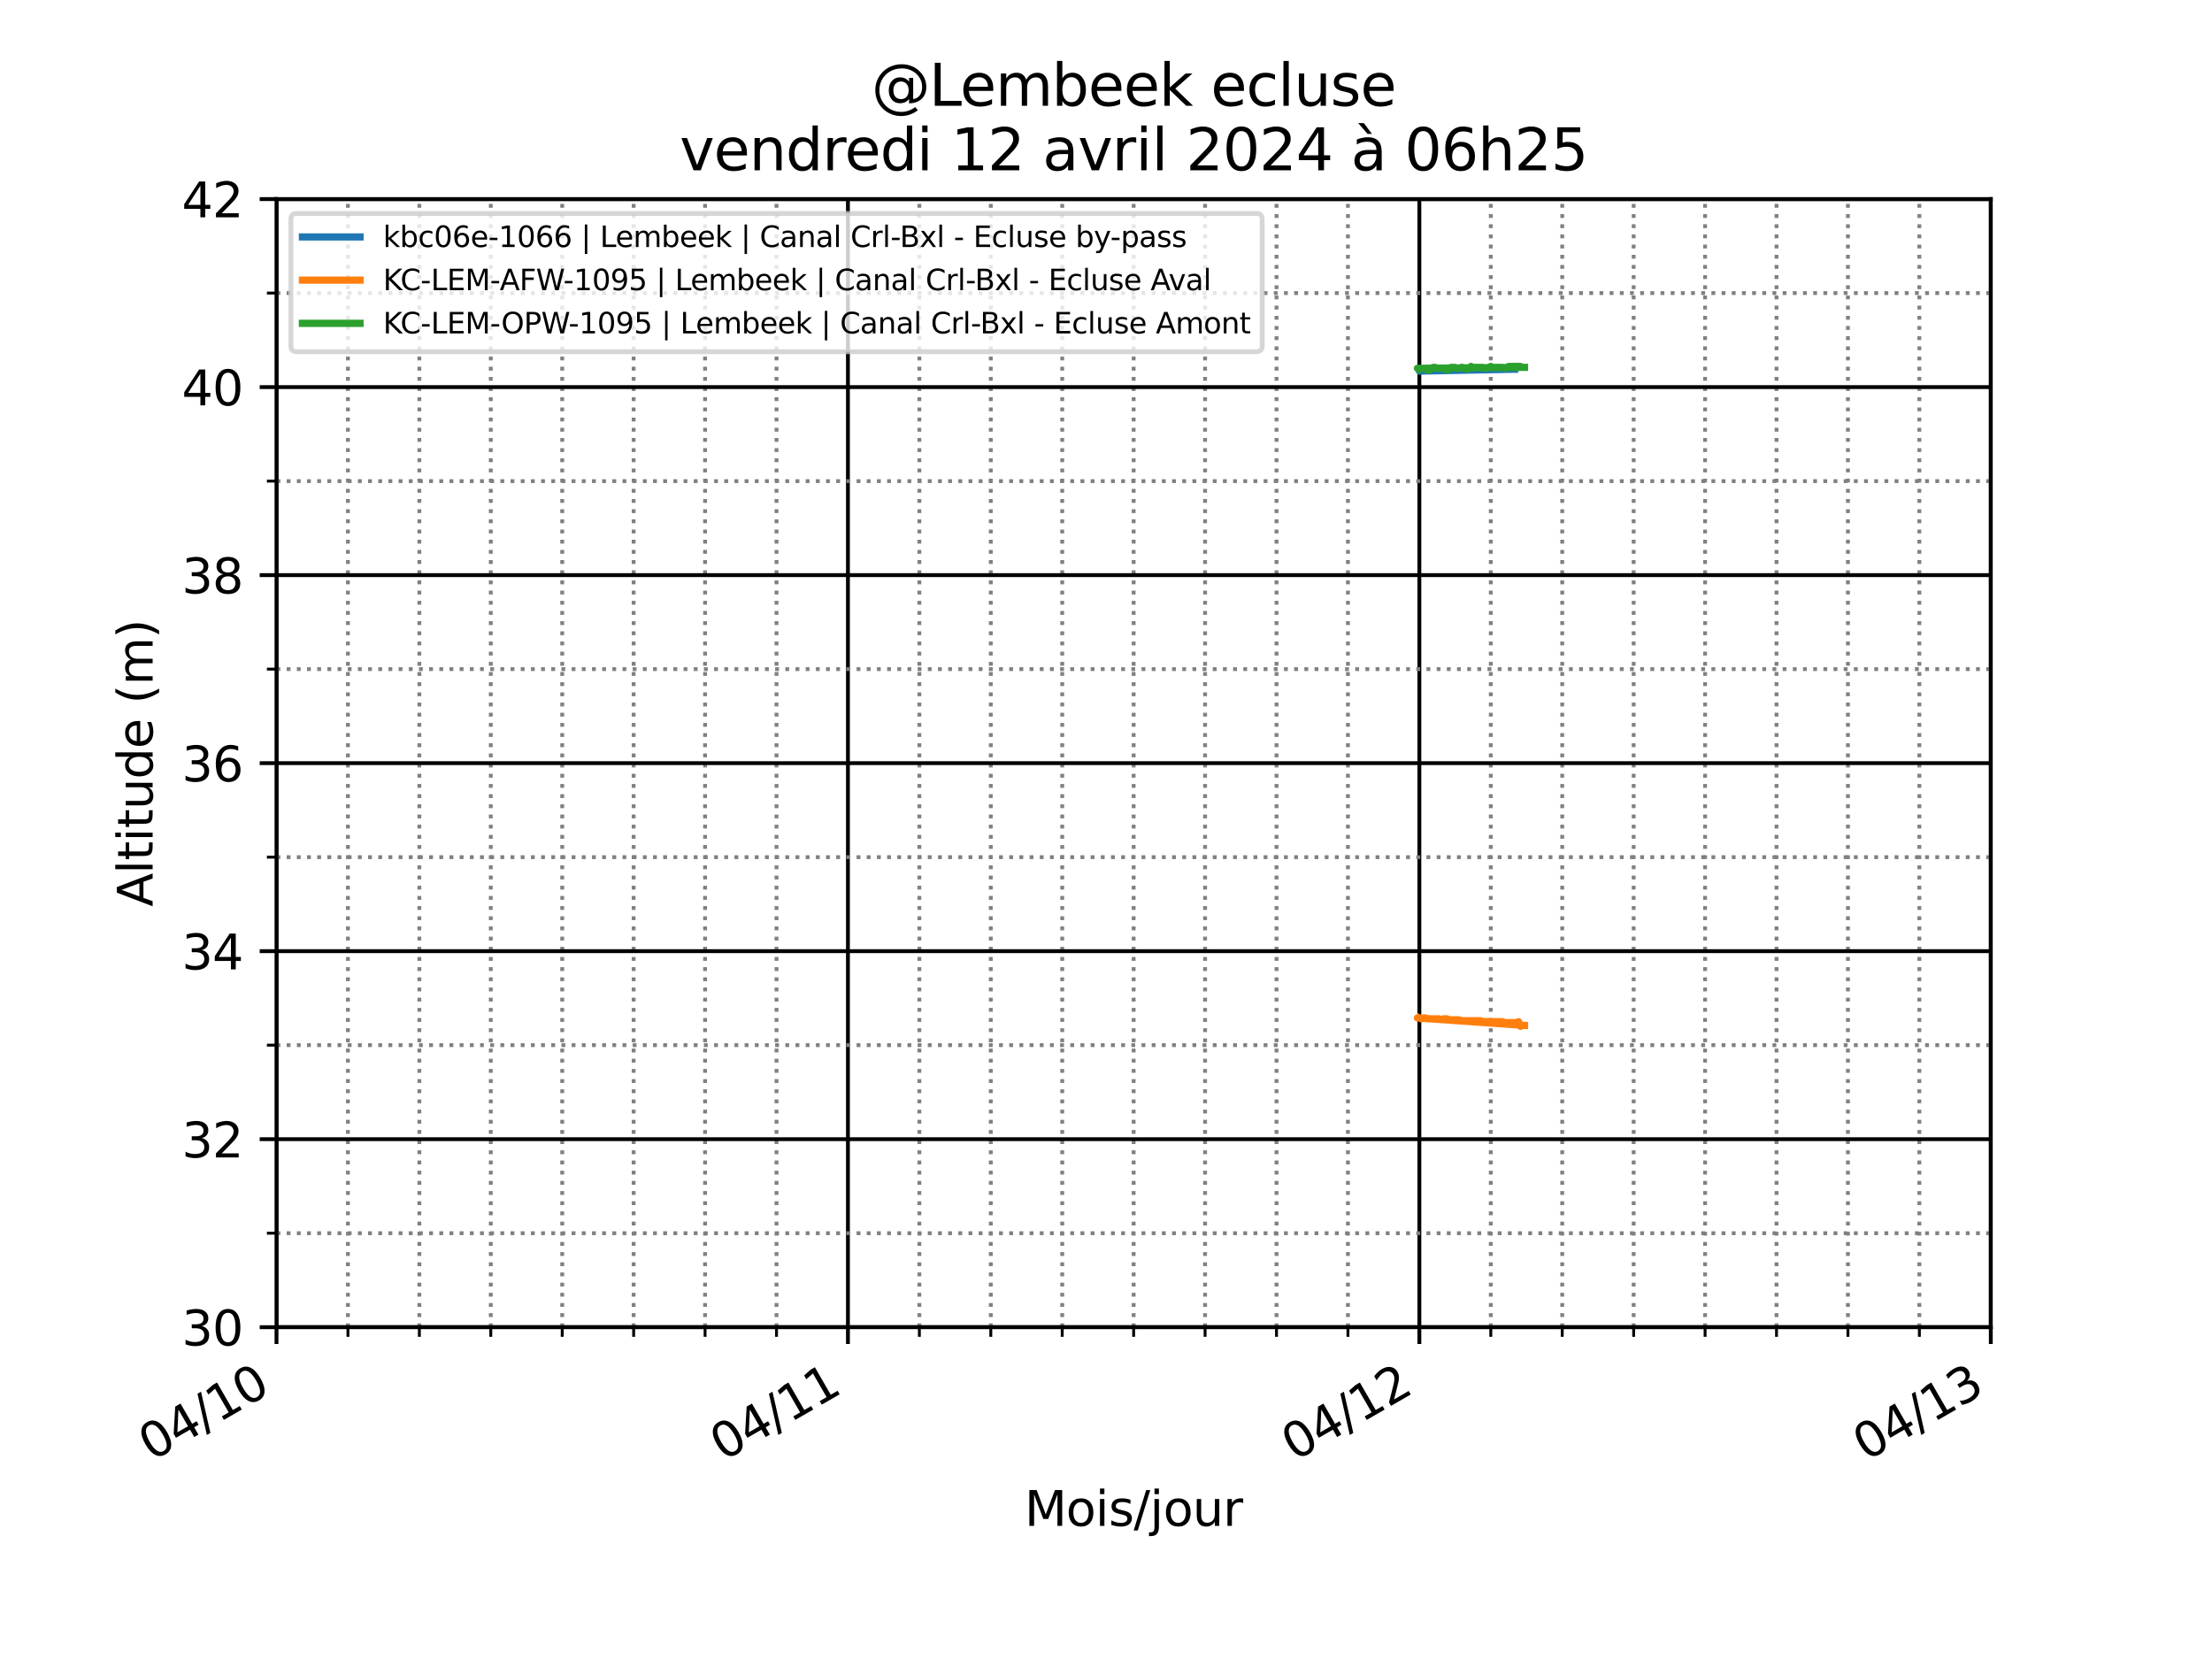 <?xml version="1.0" encoding="utf-8" standalone="no"?>
<!DOCTYPE svg PUBLIC "-//W3C//DTD SVG 1.1//EN"
  "http://www.w3.org/Graphics/SVG/1.1/DTD/svg11.dtd">
<svg xmlns:xlink="http://www.w3.org/1999/xlink" width="460.8pt" height="345.6pt" viewBox="0 0 460.8 345.6" xmlns="http://www.w3.org/2000/svg" version="1.1">
 <defs>
  <style type="text/css">*{stroke-linejoin: round; stroke-linecap: butt}</style>
 </defs>
 <g id="figure_1">
  <g id="patch_1">
   <path d="M 0 345.6 
L 460.8 345.6 
L 460.8 0 
L 0 0 
z
" style="fill: #ffffff"/>
  </g>
  <g id="axes_1">
   <g id="patch_2">
    <path d="M 57.6 276.48 
L 414.72 276.48 
L 414.72 41.472 
L 57.6 41.472 
z
" style="fill: #ffffff"/>
   </g>
   <g id="matplotlib.axis_1">
    <g id="xtick_1">
     <g id="line2d_1">
      <path d="M 57.6 276.48 
L 57.6 41.472 
" clip-path="url(#p75dbfa5101)" style="fill: none; stroke: #000000; stroke-width: 0.8; stroke-linecap: square"/>
     </g>
     <g id="line2d_2">
      <defs>
       <path id="mf613e46166" d="M 0 0 
L 0 3.5 
" style="stroke: #000000; stroke-width: 0.8"/>
      </defs>
      <g>
       <use xlink:href="#mf613e46166" x="57.6" y="276.48" style="stroke: #000000; stroke-width: 0.8"/>
      </g>
     </g>
     <g id="text_1">
      <!-- 04/10 -->
      <g transform="translate(31.602 304.47) rotate(-30) scale(0.1 -0.1)">
       <defs>
        <path id="DejaVuSans-30" d="M 2034 4250 
Q 1547 4250 1301 3770 
Q 1056 3291 1056 2328 
Q 1056 1369 1301 889 
Q 1547 409 2034 409 
Q 2525 409 2770 889 
Q 3016 1369 3016 2328 
Q 3016 3291 2770 3770 
Q 2525 4250 2034 4250 
z
M 2034 4750 
Q 2819 4750 3233 4129 
Q 3647 3509 3647 2328 
Q 3647 1150 3233 529 
Q 2819 -91 2034 -91 
Q 1250 -91 836 529 
Q 422 1150 422 2328 
Q 422 3509 836 4129 
Q 1250 4750 2034 4750 
z
" transform="scale(0.016)"/>
        <path id="DejaVuSans-34" d="M 2419 4116 
L 825 1625 
L 2419 1625 
L 2419 4116 
z
M 2253 4666 
L 3047 4666 
L 3047 1625 
L 3713 1625 
L 3713 1100 
L 3047 1100 
L 3047 0 
L 2419 0 
L 2419 1100 
L 313 1100 
L 313 1709 
L 2253 4666 
z
" transform="scale(0.016)"/>
        <path id="DejaVuSans-2f" d="M 1625 4666 
L 2156 4666 
L 531 -594 
L 0 -594 
L 1625 4666 
z
" transform="scale(0.016)"/>
        <path id="DejaVuSans-31" d="M 794 531 
L 1825 531 
L 1825 4091 
L 703 3866 
L 703 4441 
L 1819 4666 
L 2450 4666 
L 2450 531 
L 3481 531 
L 3481 0 
L 794 0 
L 794 531 
z
" transform="scale(0.016)"/>
       </defs>
       <use xlink:href="#DejaVuSans-30"/>
       <use xlink:href="#DejaVuSans-34" x="63.623"/>
       <use xlink:href="#DejaVuSans-2f" x="127.246"/>
       <use xlink:href="#DejaVuSans-31" x="160.938"/>
       <use xlink:href="#DejaVuSans-30" x="224.561"/>
      </g>
     </g>
    </g>
    <g id="xtick_2">
     <g id="line2d_3">
      <path d="M 176.64 276.48 
L 176.64 41.472 
" clip-path="url(#p75dbfa5101)" style="fill: none; stroke: #000000; stroke-width: 0.8; stroke-linecap: square"/>
     </g>
     <g id="line2d_4">
      <g>
       <use xlink:href="#mf613e46166" x="176.64" y="276.48" style="stroke: #000000; stroke-width: 0.8"/>
      </g>
     </g>
     <g id="text_2">
      <!-- 04/11 -->
      <g transform="translate(150.642 304.47) rotate(-30) scale(0.1 -0.1)">
       <use xlink:href="#DejaVuSans-30"/>
       <use xlink:href="#DejaVuSans-34" x="63.623"/>
       <use xlink:href="#DejaVuSans-2f" x="127.246"/>
       <use xlink:href="#DejaVuSans-31" x="160.938"/>
       <use xlink:href="#DejaVuSans-31" x="224.561"/>
      </g>
     </g>
    </g>
    <g id="xtick_3">
     <g id="line2d_5">
      <path d="M 295.68 276.48 
L 295.68 41.472 
" clip-path="url(#p75dbfa5101)" style="fill: none; stroke: #000000; stroke-width: 0.8; stroke-linecap: square"/>
     </g>
     <g id="line2d_6">
      <g>
       <use xlink:href="#mf613e46166" x="295.68" y="276.48" style="stroke: #000000; stroke-width: 0.8"/>
      </g>
     </g>
     <g id="text_3">
      <!-- 04/12 -->
      <g transform="translate(269.682 304.47) rotate(-30) scale(0.1 -0.1)">
       <defs>
        <path id="DejaVuSans-32" d="M 1228 531 
L 3431 531 
L 3431 0 
L 469 0 
L 469 531 
Q 828 903 1448 1529 
Q 2069 2156 2228 2338 
Q 2531 2678 2651 2914 
Q 2772 3150 2772 3378 
Q 2772 3750 2511 3984 
Q 2250 4219 1831 4219 
Q 1534 4219 1204 4116 
Q 875 4013 500 3803 
L 500 4441 
Q 881 4594 1212 4672 
Q 1544 4750 1819 4750 
Q 2544 4750 2975 4387 
Q 3406 4025 3406 3419 
Q 3406 3131 3298 2873 
Q 3191 2616 2906 2266 
Q 2828 2175 2409 1742 
Q 1991 1309 1228 531 
z
" transform="scale(0.016)"/>
       </defs>
       <use xlink:href="#DejaVuSans-30"/>
       <use xlink:href="#DejaVuSans-34" x="63.623"/>
       <use xlink:href="#DejaVuSans-2f" x="127.246"/>
       <use xlink:href="#DejaVuSans-31" x="160.938"/>
       <use xlink:href="#DejaVuSans-32" x="224.561"/>
      </g>
     </g>
    </g>
    <g id="xtick_4">
     <g id="line2d_7">
      <path d="M 414.72 276.48 
L 414.72 41.472 
" clip-path="url(#p75dbfa5101)" style="fill: none; stroke: #000000; stroke-width: 0.8; stroke-linecap: square"/>
     </g>
     <g id="line2d_8">
      <g>
       <use xlink:href="#mf613e46166" x="414.72" y="276.48" style="stroke: #000000; stroke-width: 0.8"/>
      </g>
     </g>
     <g id="text_4">
      <!-- 04/13 -->
      <g transform="translate(388.722 304.47) rotate(-30) scale(0.1 -0.1)">
       <defs>
        <path id="DejaVuSans-33" d="M 2597 2516 
Q 3050 2419 3304 2112 
Q 3559 1806 3559 1356 
Q 3559 666 3084 287 
Q 2609 -91 1734 -91 
Q 1441 -91 1130 -33 
Q 819 25 488 141 
L 488 750 
Q 750 597 1062 519 
Q 1375 441 1716 441 
Q 2309 441 2620 675 
Q 2931 909 2931 1356 
Q 2931 1769 2642 2001 
Q 2353 2234 1838 2234 
L 1294 2234 
L 1294 2753 
L 1863 2753 
Q 2328 2753 2575 2939 
Q 2822 3125 2822 3475 
Q 2822 3834 2567 4026 
Q 2313 4219 1838 4219 
Q 1578 4219 1281 4162 
Q 984 4106 628 3988 
L 628 4550 
Q 988 4650 1302 4700 
Q 1616 4750 1894 4750 
Q 2613 4750 3031 4423 
Q 3450 4097 3450 3541 
Q 3450 3153 3228 2886 
Q 3006 2619 2597 2516 
z
" transform="scale(0.016)"/>
       </defs>
       <use xlink:href="#DejaVuSans-30"/>
       <use xlink:href="#DejaVuSans-34" x="63.623"/>
       <use xlink:href="#DejaVuSans-2f" x="127.246"/>
       <use xlink:href="#DejaVuSans-31" x="160.938"/>
       <use xlink:href="#DejaVuSans-33" x="224.561"/>
      </g>
     </g>
    </g>
    <g id="xtick_5">
     <g id="line2d_9">
      <path d="M 72.48 276.48 
L 72.48 41.472 
" clip-path="url(#p75dbfa5101)" style="fill: none; stroke-dasharray: 0.8,1.32; stroke-dashoffset: 0; stroke: #808080; stroke-width: 0.8"/>
     </g>
     <g id="line2d_10">
      <defs>
       <path id="m05f96942ca" d="M 0 0 
L 0 2 
" style="stroke: #000000; stroke-width: 0.6"/>
      </defs>
      <g>
       <use xlink:href="#m05f96942ca" x="72.48" y="276.48" style="stroke: #000000; stroke-width: 0.6"/>
      </g>
     </g>
    </g>
    <g id="xtick_6">
     <g id="line2d_11">
      <path d="M 87.36 276.48 
L 87.36 41.472 
" clip-path="url(#p75dbfa5101)" style="fill: none; stroke-dasharray: 0.8,1.32; stroke-dashoffset: 0; stroke: #808080; stroke-width: 0.8"/>
     </g>
     <g id="line2d_12">
      <g>
       <use xlink:href="#m05f96942ca" x="87.36" y="276.48" style="stroke: #000000; stroke-width: 0.6"/>
      </g>
     </g>
    </g>
    <g id="xtick_7">
     <g id="line2d_13">
      <path d="M 102.24 276.48 
L 102.24 41.472 
" clip-path="url(#p75dbfa5101)" style="fill: none; stroke-dasharray: 0.8,1.32; stroke-dashoffset: 0; stroke: #808080; stroke-width: 0.8"/>
     </g>
     <g id="line2d_14">
      <g>
       <use xlink:href="#m05f96942ca" x="102.24" y="276.48" style="stroke: #000000; stroke-width: 0.6"/>
      </g>
     </g>
    </g>
    <g id="xtick_8">
     <g id="line2d_15">
      <path d="M 117.12 276.48 
L 117.12 41.472 
" clip-path="url(#p75dbfa5101)" style="fill: none; stroke-dasharray: 0.8,1.32; stroke-dashoffset: 0; stroke: #808080; stroke-width: 0.8"/>
     </g>
     <g id="line2d_16">
      <g>
       <use xlink:href="#m05f96942ca" x="117.12" y="276.48" style="stroke: #000000; stroke-width: 0.6"/>
      </g>
     </g>
    </g>
    <g id="xtick_9">
     <g id="line2d_17">
      <path d="M 132 276.48 
L 132 41.472 
" clip-path="url(#p75dbfa5101)" style="fill: none; stroke-dasharray: 0.8,1.32; stroke-dashoffset: 0; stroke: #808080; stroke-width: 0.8"/>
     </g>
     <g id="line2d_18">
      <g>
       <use xlink:href="#m05f96942ca" x="132" y="276.48" style="stroke: #000000; stroke-width: 0.6"/>
      </g>
     </g>
    </g>
    <g id="xtick_10">
     <g id="line2d_19">
      <path d="M 146.88 276.48 
L 146.88 41.472 
" clip-path="url(#p75dbfa5101)" style="fill: none; stroke-dasharray: 0.8,1.32; stroke-dashoffset: 0; stroke: #808080; stroke-width: 0.8"/>
     </g>
     <g id="line2d_20">
      <g>
       <use xlink:href="#m05f96942ca" x="146.88" y="276.48" style="stroke: #000000; stroke-width: 0.6"/>
      </g>
     </g>
    </g>
    <g id="xtick_11">
     <g id="line2d_21">
      <path d="M 161.76 276.48 
L 161.76 41.472 
" clip-path="url(#p75dbfa5101)" style="fill: none; stroke-dasharray: 0.8,1.32; stroke-dashoffset: 0; stroke: #808080; stroke-width: 0.8"/>
     </g>
     <g id="line2d_22">
      <g>
       <use xlink:href="#m05f96942ca" x="161.76" y="276.48" style="stroke: #000000; stroke-width: 0.6"/>
      </g>
     </g>
    </g>
    <g id="xtick_12">
     <g id="line2d_23">
      <path d="M 191.52 276.48 
L 191.52 41.472 
" clip-path="url(#p75dbfa5101)" style="fill: none; stroke-dasharray: 0.8,1.32; stroke-dashoffset: 0; stroke: #808080; stroke-width: 0.8"/>
     </g>
     <g id="line2d_24">
      <g>
       <use xlink:href="#m05f96942ca" x="191.52" y="276.48" style="stroke: #000000; stroke-width: 0.6"/>
      </g>
     </g>
    </g>
    <g id="xtick_13">
     <g id="line2d_25">
      <path d="M 206.4 276.48 
L 206.4 41.472 
" clip-path="url(#p75dbfa5101)" style="fill: none; stroke-dasharray: 0.8,1.32; stroke-dashoffset: 0; stroke: #808080; stroke-width: 0.8"/>
     </g>
     <g id="line2d_26">
      <g>
       <use xlink:href="#m05f96942ca" x="206.4" y="276.48" style="stroke: #000000; stroke-width: 0.6"/>
      </g>
     </g>
    </g>
    <g id="xtick_14">
     <g id="line2d_27">
      <path d="M 221.28 276.48 
L 221.28 41.472 
" clip-path="url(#p75dbfa5101)" style="fill: none; stroke-dasharray: 0.8,1.32; stroke-dashoffset: 0; stroke: #808080; stroke-width: 0.8"/>
     </g>
     <g id="line2d_28">
      <g>
       <use xlink:href="#m05f96942ca" x="221.28" y="276.48" style="stroke: #000000; stroke-width: 0.6"/>
      </g>
     </g>
    </g>
    <g id="xtick_15">
     <g id="line2d_29">
      <path d="M 236.16 276.48 
L 236.16 41.472 
" clip-path="url(#p75dbfa5101)" style="fill: none; stroke-dasharray: 0.8,1.32; stroke-dashoffset: 0; stroke: #808080; stroke-width: 0.8"/>
     </g>
     <g id="line2d_30">
      <g>
       <use xlink:href="#m05f96942ca" x="236.16" y="276.48" style="stroke: #000000; stroke-width: 0.6"/>
      </g>
     </g>
    </g>
    <g id="xtick_16">
     <g id="line2d_31">
      <path d="M 251.04 276.48 
L 251.04 41.472 
" clip-path="url(#p75dbfa5101)" style="fill: none; stroke-dasharray: 0.8,1.32; stroke-dashoffset: 0; stroke: #808080; stroke-width: 0.8"/>
     </g>
     <g id="line2d_32">
      <g>
       <use xlink:href="#m05f96942ca" x="251.04" y="276.48" style="stroke: #000000; stroke-width: 0.6"/>
      </g>
     </g>
    </g>
    <g id="xtick_17">
     <g id="line2d_33">
      <path d="M 265.92 276.48 
L 265.92 41.472 
" clip-path="url(#p75dbfa5101)" style="fill: none; stroke-dasharray: 0.8,1.32; stroke-dashoffset: 0; stroke: #808080; stroke-width: 0.8"/>
     </g>
     <g id="line2d_34">
      <g>
       <use xlink:href="#m05f96942ca" x="265.92" y="276.48" style="stroke: #000000; stroke-width: 0.6"/>
      </g>
     </g>
    </g>
    <g id="xtick_18">
     <g id="line2d_35">
      <path d="M 280.8 276.48 
L 280.8 41.472 
" clip-path="url(#p75dbfa5101)" style="fill: none; stroke-dasharray: 0.8,1.32; stroke-dashoffset: 0; stroke: #808080; stroke-width: 0.8"/>
     </g>
     <g id="line2d_36">
      <g>
       <use xlink:href="#m05f96942ca" x="280.8" y="276.48" style="stroke: #000000; stroke-width: 0.6"/>
      </g>
     </g>
    </g>
    <g id="xtick_19">
     <g id="line2d_37">
      <path d="M 310.56 276.48 
L 310.56 41.472 
" clip-path="url(#p75dbfa5101)" style="fill: none; stroke-dasharray: 0.8,1.32; stroke-dashoffset: 0; stroke: #808080; stroke-width: 0.8"/>
     </g>
     <g id="line2d_38">
      <g>
       <use xlink:href="#m05f96942ca" x="310.56" y="276.48" style="stroke: #000000; stroke-width: 0.6"/>
      </g>
     </g>
    </g>
    <g id="xtick_20">
     <g id="line2d_39">
      <path d="M 325.44 276.48 
L 325.44 41.472 
" clip-path="url(#p75dbfa5101)" style="fill: none; stroke-dasharray: 0.8,1.32; stroke-dashoffset: 0; stroke: #808080; stroke-width: 0.8"/>
     </g>
     <g id="line2d_40">
      <g>
       <use xlink:href="#m05f96942ca" x="325.44" y="276.48" style="stroke: #000000; stroke-width: 0.6"/>
      </g>
     </g>
    </g>
    <g id="xtick_21">
     <g id="line2d_41">
      <path d="M 340.32 276.48 
L 340.32 41.472 
" clip-path="url(#p75dbfa5101)" style="fill: none; stroke-dasharray: 0.8,1.32; stroke-dashoffset: 0; stroke: #808080; stroke-width: 0.8"/>
     </g>
     <g id="line2d_42">
      <g>
       <use xlink:href="#m05f96942ca" x="340.32" y="276.48" style="stroke: #000000; stroke-width: 0.6"/>
      </g>
     </g>
    </g>
    <g id="xtick_22">
     <g id="line2d_43">
      <path d="M 355.2 276.48 
L 355.2 41.472 
" clip-path="url(#p75dbfa5101)" style="fill: none; stroke-dasharray: 0.8,1.32; stroke-dashoffset: 0; stroke: #808080; stroke-width: 0.8"/>
     </g>
     <g id="line2d_44">
      <g>
       <use xlink:href="#m05f96942ca" x="355.2" y="276.48" style="stroke: #000000; stroke-width: 0.6"/>
      </g>
     </g>
    </g>
    <g id="xtick_23">
     <g id="line2d_45">
      <path d="M 370.08 276.48 
L 370.08 41.472 
" clip-path="url(#p75dbfa5101)" style="fill: none; stroke-dasharray: 0.8,1.32; stroke-dashoffset: 0; stroke: #808080; stroke-width: 0.8"/>
     </g>
     <g id="line2d_46">
      <g>
       <use xlink:href="#m05f96942ca" x="370.08" y="276.48" style="stroke: #000000; stroke-width: 0.6"/>
      </g>
     </g>
    </g>
    <g id="xtick_24">
     <g id="line2d_47">
      <path d="M 384.96 276.48 
L 384.96 41.472 
" clip-path="url(#p75dbfa5101)" style="fill: none; stroke-dasharray: 0.8,1.32; stroke-dashoffset: 0; stroke: #808080; stroke-width: 0.8"/>
     </g>
     <g id="line2d_48">
      <g>
       <use xlink:href="#m05f96942ca" x="384.96" y="276.48" style="stroke: #000000; stroke-width: 0.6"/>
      </g>
     </g>
    </g>
    <g id="xtick_25">
     <g id="line2d_49">
      <path d="M 399.84 276.48 
L 399.84 41.472 
" clip-path="url(#p75dbfa5101)" style="fill: none; stroke-dasharray: 0.8,1.32; stroke-dashoffset: 0; stroke: #808080; stroke-width: 0.8"/>
     </g>
     <g id="line2d_50">
      <g>
       <use xlink:href="#m05f96942ca" x="399.84" y="276.48" style="stroke: #000000; stroke-width: 0.6"/>
      </g>
     </g>
    </g>
    <g id="text_5">
     <!-- Mois/jour -->
     <g transform="translate(213.436 317.869) scale(0.1 -0.1)">
      <defs>
       <path id="DejaVuSans-4d" d="M 628 4666 
L 1569 4666 
L 2759 1491 
L 3956 4666 
L 4897 4666 
L 4897 0 
L 4281 0 
L 4281 4097 
L 3078 897 
L 2444 897 
L 1241 4097 
L 1241 0 
L 628 0 
L 628 4666 
z
" transform="scale(0.016)"/>
       <path id="DejaVuSans-6f" d="M 1959 3097 
Q 1497 3097 1228 2736 
Q 959 2375 959 1747 
Q 959 1119 1226 758 
Q 1494 397 1959 397 
Q 2419 397 2687 759 
Q 2956 1122 2956 1747 
Q 2956 2369 2687 2733 
Q 2419 3097 1959 3097 
z
M 1959 3584 
Q 2709 3584 3137 3096 
Q 3566 2609 3566 1747 
Q 3566 888 3137 398 
Q 2709 -91 1959 -91 
Q 1206 -91 779 398 
Q 353 888 353 1747 
Q 353 2609 779 3096 
Q 1206 3584 1959 3584 
z
" transform="scale(0.016)"/>
       <path id="DejaVuSans-69" d="M 603 3500 
L 1178 3500 
L 1178 0 
L 603 0 
L 603 3500 
z
M 603 4863 
L 1178 4863 
L 1178 4134 
L 603 4134 
L 603 4863 
z
" transform="scale(0.016)"/>
       <path id="DejaVuSans-73" d="M 2834 3397 
L 2834 2853 
Q 2591 2978 2328 3040 
Q 2066 3103 1784 3103 
Q 1356 3103 1142 2972 
Q 928 2841 928 2578 
Q 928 2378 1081 2264 
Q 1234 2150 1697 2047 
L 1894 2003 
Q 2506 1872 2764 1633 
Q 3022 1394 3022 966 
Q 3022 478 2636 193 
Q 2250 -91 1575 -91 
Q 1294 -91 989 -36 
Q 684 19 347 128 
L 347 722 
Q 666 556 975 473 
Q 1284 391 1588 391 
Q 1994 391 2212 530 
Q 2431 669 2431 922 
Q 2431 1156 2273 1281 
Q 2116 1406 1581 1522 
L 1381 1569 
Q 847 1681 609 1914 
Q 372 2147 372 2553 
Q 372 3047 722 3315 
Q 1072 3584 1716 3584 
Q 2034 3584 2315 3537 
Q 2597 3491 2834 3397 
z
" transform="scale(0.016)"/>
       <path id="DejaVuSans-6a" d="M 603 3500 
L 1178 3500 
L 1178 -63 
Q 1178 -731 923 -1031 
Q 669 -1331 103 -1331 
L -116 -1331 
L -116 -844 
L 38 -844 
Q 366 -844 484 -692 
Q 603 -541 603 -63 
L 603 3500 
z
M 603 4863 
L 1178 4863 
L 1178 4134 
L 603 4134 
L 603 4863 
z
" transform="scale(0.016)"/>
       <path id="DejaVuSans-75" d="M 544 1381 
L 544 3500 
L 1119 3500 
L 1119 1403 
Q 1119 906 1312 657 
Q 1506 409 1894 409 
Q 2359 409 2629 706 
Q 2900 1003 2900 1516 
L 2900 3500 
L 3475 3500 
L 3475 0 
L 2900 0 
L 2900 538 
Q 2691 219 2414 64 
Q 2138 -91 1772 -91 
Q 1169 -91 856 284 
Q 544 659 544 1381 
z
M 1991 3584 
L 1991 3584 
z
" transform="scale(0.016)"/>
       <path id="DejaVuSans-72" d="M 2631 2963 
Q 2534 3019 2420 3045 
Q 2306 3072 2169 3072 
Q 1681 3072 1420 2755 
Q 1159 2438 1159 1844 
L 1159 0 
L 581 0 
L 581 3500 
L 1159 3500 
L 1159 2956 
Q 1341 3275 1631 3429 
Q 1922 3584 2338 3584 
Q 2397 3584 2469 3576 
Q 2541 3569 2628 3553 
L 2631 2963 
z
" transform="scale(0.016)"/>
      </defs>
      <use xlink:href="#DejaVuSans-4d"/>
      <use xlink:href="#DejaVuSans-6f" x="86.279"/>
      <use xlink:href="#DejaVuSans-69" x="147.461"/>
      <use xlink:href="#DejaVuSans-73" x="175.244"/>
      <use xlink:href="#DejaVuSans-2f" x="227.344"/>
      <use xlink:href="#DejaVuSans-6a" x="261.035"/>
      <use xlink:href="#DejaVuSans-6f" x="288.818"/>
      <use xlink:href="#DejaVuSans-75" x="350"/>
      <use xlink:href="#DejaVuSans-72" x="413.379"/>
     </g>
    </g>
   </g>
   <g id="matplotlib.axis_2">
    <g id="ytick_1">
     <g id="line2d_51">
      <path d="M 57.6 276.48 
L 414.72 276.48 
" clip-path="url(#p75dbfa5101)" style="fill: none; stroke: #000000; stroke-width: 0.8; stroke-linecap: square"/>
     </g>
     <g id="line2d_52">
      <defs>
       <path id="m873a58fde8" d="M 0 0 
L -3.5 0 
" style="stroke: #000000; stroke-width: 0.8"/>
      </defs>
      <g>
       <use xlink:href="#m873a58fde8" x="57.6" y="276.48" style="stroke: #000000; stroke-width: 0.8"/>
      </g>
     </g>
     <g id="text_6">
      <!-- 30 -->
      <g transform="translate(37.875 280.279) scale(0.1 -0.1)">
       <use xlink:href="#DejaVuSans-33"/>
       <use xlink:href="#DejaVuSans-30" x="63.623"/>
      </g>
     </g>
    </g>
    <g id="ytick_2">
     <g id="line2d_53">
      <path d="M 57.6 237.312 
L 414.72 237.312 
" clip-path="url(#p75dbfa5101)" style="fill: none; stroke: #000000; stroke-width: 0.8; stroke-linecap: square"/>
     </g>
     <g id="line2d_54">
      <g>
       <use xlink:href="#m873a58fde8" x="57.6" y="237.312" style="stroke: #000000; stroke-width: 0.8"/>
      </g>
     </g>
     <g id="text_7">
      <!-- 32 -->
      <g transform="translate(37.875 241.111) scale(0.1 -0.1)">
       <use xlink:href="#DejaVuSans-33"/>
       <use xlink:href="#DejaVuSans-32" x="63.623"/>
      </g>
     </g>
    </g>
    <g id="ytick_3">
     <g id="line2d_55">
      <path d="M 57.6 198.144 
L 414.72 198.144 
" clip-path="url(#p75dbfa5101)" style="fill: none; stroke: #000000; stroke-width: 0.8; stroke-linecap: square"/>
     </g>
     <g id="line2d_56">
      <g>
       <use xlink:href="#m873a58fde8" x="57.6" y="198.144" style="stroke: #000000; stroke-width: 0.8"/>
      </g>
     </g>
     <g id="text_8">
      <!-- 34 -->
      <g transform="translate(37.875 201.943) scale(0.1 -0.1)">
       <use xlink:href="#DejaVuSans-33"/>
       <use xlink:href="#DejaVuSans-34" x="63.623"/>
      </g>
     </g>
    </g>
    <g id="ytick_4">
     <g id="line2d_57">
      <path d="M 57.6 158.976 
L 414.72 158.976 
" clip-path="url(#p75dbfa5101)" style="fill: none; stroke: #000000; stroke-width: 0.8; stroke-linecap: square"/>
     </g>
     <g id="line2d_58">
      <g>
       <use xlink:href="#m873a58fde8" x="57.6" y="158.976" style="stroke: #000000; stroke-width: 0.8"/>
      </g>
     </g>
     <g id="text_9">
      <!-- 36 -->
      <g transform="translate(37.875 162.775) scale(0.1 -0.1)">
       <defs>
        <path id="DejaVuSans-36" d="M 2113 2584 
Q 1688 2584 1439 2293 
Q 1191 2003 1191 1497 
Q 1191 994 1439 701 
Q 1688 409 2113 409 
Q 2538 409 2786 701 
Q 3034 994 3034 1497 
Q 3034 2003 2786 2293 
Q 2538 2584 2113 2584 
z
M 3366 4563 
L 3366 3988 
Q 3128 4100 2886 4159 
Q 2644 4219 2406 4219 
Q 1781 4219 1451 3797 
Q 1122 3375 1075 2522 
Q 1259 2794 1537 2939 
Q 1816 3084 2150 3084 
Q 2853 3084 3261 2657 
Q 3669 2231 3669 1497 
Q 3669 778 3244 343 
Q 2819 -91 2113 -91 
Q 1303 -91 875 529 
Q 447 1150 447 2328 
Q 447 3434 972 4092 
Q 1497 4750 2381 4750 
Q 2619 4750 2861 4703 
Q 3103 4656 3366 4563 
z
" transform="scale(0.016)"/>
       </defs>
       <use xlink:href="#DejaVuSans-33"/>
       <use xlink:href="#DejaVuSans-36" x="63.623"/>
      </g>
     </g>
    </g>
    <g id="ytick_5">
     <g id="line2d_59">
      <path d="M 57.6 119.808 
L 414.72 119.808 
" clip-path="url(#p75dbfa5101)" style="fill: none; stroke: #000000; stroke-width: 0.8; stroke-linecap: square"/>
     </g>
     <g id="line2d_60">
      <g>
       <use xlink:href="#m873a58fde8" x="57.6" y="119.808" style="stroke: #000000; stroke-width: 0.8"/>
      </g>
     </g>
     <g id="text_10">
      <!-- 38 -->
      <g transform="translate(37.875 123.607) scale(0.1 -0.1)">
       <defs>
        <path id="DejaVuSans-38" d="M 2034 2216 
Q 1584 2216 1326 1975 
Q 1069 1734 1069 1313 
Q 1069 891 1326 650 
Q 1584 409 2034 409 
Q 2484 409 2743 651 
Q 3003 894 3003 1313 
Q 3003 1734 2745 1975 
Q 2488 2216 2034 2216 
z
M 1403 2484 
Q 997 2584 770 2862 
Q 544 3141 544 3541 
Q 544 4100 942 4425 
Q 1341 4750 2034 4750 
Q 2731 4750 3128 4425 
Q 3525 4100 3525 3541 
Q 3525 3141 3298 2862 
Q 3072 2584 2669 2484 
Q 3125 2378 3379 2068 
Q 3634 1759 3634 1313 
Q 3634 634 3220 271 
Q 2806 -91 2034 -91 
Q 1263 -91 848 271 
Q 434 634 434 1313 
Q 434 1759 690 2068 
Q 947 2378 1403 2484 
z
M 1172 3481 
Q 1172 3119 1398 2916 
Q 1625 2713 2034 2713 
Q 2441 2713 2670 2916 
Q 2900 3119 2900 3481 
Q 2900 3844 2670 4047 
Q 2441 4250 2034 4250 
Q 1625 4250 1398 4047 
Q 1172 3844 1172 3481 
z
" transform="scale(0.016)"/>
       </defs>
       <use xlink:href="#DejaVuSans-33"/>
       <use xlink:href="#DejaVuSans-38" x="63.623"/>
      </g>
     </g>
    </g>
    <g id="ytick_6">
     <g id="line2d_61">
      <path d="M 57.6 80.64 
L 414.72 80.64 
" clip-path="url(#p75dbfa5101)" style="fill: none; stroke: #000000; stroke-width: 0.8; stroke-linecap: square"/>
     </g>
     <g id="line2d_62">
      <g>
       <use xlink:href="#m873a58fde8" x="57.6" y="80.64" style="stroke: #000000; stroke-width: 0.8"/>
      </g>
     </g>
     <g id="text_11">
      <!-- 40 -->
      <g transform="translate(37.875 84.439) scale(0.1 -0.1)">
       <use xlink:href="#DejaVuSans-34"/>
       <use xlink:href="#DejaVuSans-30" x="63.623"/>
      </g>
     </g>
    </g>
    <g id="ytick_7">
     <g id="line2d_63">
      <path d="M 57.6 41.472 
L 414.72 41.472 
" clip-path="url(#p75dbfa5101)" style="fill: none; stroke: #000000; stroke-width: 0.8; stroke-linecap: square"/>
     </g>
     <g id="line2d_64">
      <g>
       <use xlink:href="#m873a58fde8" x="57.6" y="41.472" style="stroke: #000000; stroke-width: 0.8"/>
      </g>
     </g>
     <g id="text_12">
      <!-- 42 -->
      <g transform="translate(37.875 45.271) scale(0.1 -0.1)">
       <use xlink:href="#DejaVuSans-34"/>
       <use xlink:href="#DejaVuSans-32" x="63.623"/>
      </g>
     </g>
    </g>
    <g id="ytick_8">
     <g id="line2d_65">
      <path d="M 57.6 256.896 
L 414.72 256.896 
" clip-path="url(#p75dbfa5101)" style="fill: none; stroke-dasharray: 0.8,1.32; stroke-dashoffset: 0; stroke: #808080; stroke-width: 0.8"/>
     </g>
     <g id="line2d_66">
      <defs>
       <path id="mad91db4751" d="M 0 0 
L -2 0 
" style="stroke: #000000; stroke-width: 0.6"/>
      </defs>
      <g>
       <use xlink:href="#mad91db4751" x="57.6" y="256.896" style="stroke: #000000; stroke-width: 0.6"/>
      </g>
     </g>
    </g>
    <g id="ytick_9">
     <g id="line2d_67">
      <path d="M 57.6 217.728 
L 414.72 217.728 
" clip-path="url(#p75dbfa5101)" style="fill: none; stroke-dasharray: 0.8,1.32; stroke-dashoffset: 0; stroke: #808080; stroke-width: 0.8"/>
     </g>
     <g id="line2d_68">
      <g>
       <use xlink:href="#mad91db4751" x="57.6" y="217.728" style="stroke: #000000; stroke-width: 0.6"/>
      </g>
     </g>
    </g>
    <g id="ytick_10">
     <g id="line2d_69">
      <path d="M 57.6 178.56 
L 414.72 178.56 
" clip-path="url(#p75dbfa5101)" style="fill: none; stroke-dasharray: 0.8,1.32; stroke-dashoffset: 0; stroke: #808080; stroke-width: 0.8"/>
     </g>
     <g id="line2d_70">
      <g>
       <use xlink:href="#mad91db4751" x="57.6" y="178.56" style="stroke: #000000; stroke-width: 0.6"/>
      </g>
     </g>
    </g>
    <g id="ytick_11">
     <g id="line2d_71">
      <path d="M 57.6 139.392 
L 414.72 139.392 
" clip-path="url(#p75dbfa5101)" style="fill: none; stroke-dasharray: 0.8,1.32; stroke-dashoffset: 0; stroke: #808080; stroke-width: 0.8"/>
     </g>
     <g id="line2d_72">
      <g>
       <use xlink:href="#mad91db4751" x="57.6" y="139.392" style="stroke: #000000; stroke-width: 0.6"/>
      </g>
     </g>
    </g>
    <g id="ytick_12">
     <g id="line2d_73">
      <path d="M 57.6 100.224 
L 414.72 100.224 
" clip-path="url(#p75dbfa5101)" style="fill: none; stroke-dasharray: 0.8,1.32; stroke-dashoffset: 0; stroke: #808080; stroke-width: 0.8"/>
     </g>
     <g id="line2d_74">
      <g>
       <use xlink:href="#mad91db4751" x="57.6" y="100.224" style="stroke: #000000; stroke-width: 0.6"/>
      </g>
     </g>
    </g>
    <g id="ytick_13">
     <g id="line2d_75">
      <path d="M 57.6 61.056 
L 414.72 61.056 
" clip-path="url(#p75dbfa5101)" style="fill: none; stroke-dasharray: 0.8,1.32; stroke-dashoffset: 0; stroke: #808080; stroke-width: 0.8"/>
     </g>
     <g id="line2d_76">
      <g>
       <use xlink:href="#mad91db4751" x="57.6" y="61.056" style="stroke: #000000; stroke-width: 0.6"/>
      </g>
     </g>
    </g>
    <g id="text_13">
     <!-- Altitude (m) -->
     <g transform="translate(31.795 188.875) rotate(-90) scale(0.1 -0.1)">
      <defs>
       <path id="DejaVuSans-41" d="M 2188 4044 
L 1331 1722 
L 3047 1722 
L 2188 4044 
z
M 1831 4666 
L 2547 4666 
L 4325 0 
L 3669 0 
L 3244 1197 
L 1141 1197 
L 716 0 
L 50 0 
L 1831 4666 
z
" transform="scale(0.016)"/>
       <path id="DejaVuSans-6c" d="M 603 4863 
L 1178 4863 
L 1178 0 
L 603 0 
L 603 4863 
z
" transform="scale(0.016)"/>
       <path id="DejaVuSans-74" d="M 1172 4494 
L 1172 3500 
L 2356 3500 
L 2356 3053 
L 1172 3053 
L 1172 1153 
Q 1172 725 1289 603 
Q 1406 481 1766 481 
L 2356 481 
L 2356 0 
L 1766 0 
Q 1100 0 847 248 
Q 594 497 594 1153 
L 594 3053 
L 172 3053 
L 172 3500 
L 594 3500 
L 594 4494 
L 1172 4494 
z
" transform="scale(0.016)"/>
       <path id="DejaVuSans-64" d="M 2906 2969 
L 2906 4863 
L 3481 4863 
L 3481 0 
L 2906 0 
L 2906 525 
Q 2725 213 2448 61 
Q 2172 -91 1784 -91 
Q 1150 -91 751 415 
Q 353 922 353 1747 
Q 353 2572 751 3078 
Q 1150 3584 1784 3584 
Q 2172 3584 2448 3432 
Q 2725 3281 2906 2969 
z
M 947 1747 
Q 947 1113 1208 752 
Q 1469 391 1925 391 
Q 2381 391 2643 752 
Q 2906 1113 2906 1747 
Q 2906 2381 2643 2742 
Q 2381 3103 1925 3103 
Q 1469 3103 1208 2742 
Q 947 2381 947 1747 
z
" transform="scale(0.016)"/>
       <path id="DejaVuSans-65" d="M 3597 1894 
L 3597 1613 
L 953 1613 
Q 991 1019 1311 708 
Q 1631 397 2203 397 
Q 2534 397 2845 478 
Q 3156 559 3463 722 
L 3463 178 
Q 3153 47 2828 -22 
Q 2503 -91 2169 -91 
Q 1331 -91 842 396 
Q 353 884 353 1716 
Q 353 2575 817 3079 
Q 1281 3584 2069 3584 
Q 2775 3584 3186 3129 
Q 3597 2675 3597 1894 
z
M 3022 2063 
Q 3016 2534 2758 2815 
Q 2500 3097 2075 3097 
Q 1594 3097 1305 2825 
Q 1016 2553 972 2059 
L 3022 2063 
z
" transform="scale(0.016)"/>
       <path id="DejaVuSans-20" transform="scale(0.016)"/>
       <path id="DejaVuSans-28" d="M 1984 4856 
Q 1566 4138 1362 3434 
Q 1159 2731 1159 2009 
Q 1159 1288 1364 580 
Q 1569 -128 1984 -844 
L 1484 -844 
Q 1016 -109 783 600 
Q 550 1309 550 2009 
Q 550 2706 781 3412 
Q 1013 4119 1484 4856 
L 1984 4856 
z
" transform="scale(0.016)"/>
       <path id="DejaVuSans-6d" d="M 3328 2828 
Q 3544 3216 3844 3400 
Q 4144 3584 4550 3584 
Q 5097 3584 5394 3201 
Q 5691 2819 5691 2113 
L 5691 0 
L 5113 0 
L 5113 2094 
Q 5113 2597 4934 2840 
Q 4756 3084 4391 3084 
Q 3944 3084 3684 2787 
Q 3425 2491 3425 1978 
L 3425 0 
L 2847 0 
L 2847 2094 
Q 2847 2600 2669 2842 
Q 2491 3084 2119 3084 
Q 1678 3084 1418 2786 
Q 1159 2488 1159 1978 
L 1159 0 
L 581 0 
L 581 3500 
L 1159 3500 
L 1159 2956 
Q 1356 3278 1631 3431 
Q 1906 3584 2284 3584 
Q 2666 3584 2933 3390 
Q 3200 3197 3328 2828 
z
" transform="scale(0.016)"/>
       <path id="DejaVuSans-29" d="M 513 4856 
L 1013 4856 
Q 1481 4119 1714 3412 
Q 1947 2706 1947 2009 
Q 1947 1309 1714 600 
Q 1481 -109 1013 -844 
L 513 -844 
Q 928 -128 1133 580 
Q 1338 1288 1338 2009 
Q 1338 2731 1133 3434 
Q 928 4138 513 4856 
z
" transform="scale(0.016)"/>
      </defs>
      <use xlink:href="#DejaVuSans-41"/>
      <use xlink:href="#DejaVuSans-6c" x="68.408"/>
      <use xlink:href="#DejaVuSans-74" x="96.191"/>
      <use xlink:href="#DejaVuSans-69" x="135.4"/>
      <use xlink:href="#DejaVuSans-74" x="163.184"/>
      <use xlink:href="#DejaVuSans-75" x="202.393"/>
      <use xlink:href="#DejaVuSans-64" x="265.771"/>
      <use xlink:href="#DejaVuSans-65" x="329.248"/>
      <use xlink:href="#DejaVuSans-20" x="390.771"/>
      <use xlink:href="#DejaVuSans-28" x="422.559"/>
      <use xlink:href="#DejaVuSans-6d" x="461.572"/>
      <use xlink:href="#DejaVuSans-29" x="558.984"/>
     </g>
    </g>
   </g>
   <g id="line2d_77">
    <path d="M 300.64 77.115 
L 305.6 77.115 
L 310.56 76.919 
L 315.52 76.919 
L 295.68 77.311 
L 300.64 77.115 
L 305.6 77.115 
L 310.56 76.919 
L 315.52 76.919 
" clip-path="url(#p75dbfa5101)" style="fill: none; stroke: #1f77b4; stroke-width: 1.5; stroke-linecap: square"/>
   </g>
   <g id="line2d_78">
    <path d="M 295.68 212.049 
L 296.093 212.244 
L 296.507 212.049 
L 296.92 212.049 
L 297.333 212.244 
L 297.747 212.244 
L 298.16 212.244 
L 298.573 212.244 
L 298.987 212.244 
L 299.4 212.244 
L 299.813 212.244 
L 300.227 212.44 
L 300.64 212.244 
L 301.053 212.244 
L 301.467 212.244 
L 301.88 212.44 
L 302.293 212.44 
L 302.707 212.44 
L 303.12 212.44 
L 303.533 212.44 
L 303.947 212.44 
L 304.36 212.636 
L 304.773 212.636 
L 305.187 212.636 
L 305.6 212.636 
L 306.013 212.636 
L 306.427 212.636 
L 306.84 212.636 
L 307.253 212.636 
L 307.667 212.636 
L 308.08 212.636 
L 308.493 212.636 
L 308.907 212.832 
L 309.32 212.832 
L 309.733 212.832 
L 310.147 212.832 
L 310.56 212.832 
L 310.973 212.832 
L 311.387 212.832 
L 311.8 212.832 
L 312.213 212.832 
L 312.627 212.832 
L 313.04 212.832 
L 313.453 213.028 
L 313.867 213.028 
L 314.28 213.028 
L 314.693 213.028 
L 315.107 213.028 
L 315.52 213.028 
L 315.933 213.028 
L 316.347 212.832 
L 316.76 213.811 
L 317.173 213.615 
L 317.587 213.615 
L 295.267 212.049 
L 295.68 212.049 
L 296.093 212.244 
L 296.507 212.049 
L 296.92 212.049 
L 297.333 212.244 
L 297.747 212.244 
L 298.16 212.244 
L 298.573 212.244 
L 298.987 212.244 
L 299.4 212.244 
L 299.813 212.244 
L 300.227 212.44 
L 300.64 212.244 
L 301.053 212.244 
L 301.467 212.244 
L 301.88 212.44 
L 302.293 212.44 
L 302.707 212.44 
L 303.12 212.44 
L 303.533 212.44 
L 303.947 212.44 
L 304.36 212.636 
L 304.773 212.636 
L 305.187 212.636 
L 305.6 212.636 
L 306.013 212.636 
L 306.427 212.636 
L 306.84 212.636 
L 307.253 212.636 
L 307.667 212.636 
L 308.08 212.636 
L 308.493 212.636 
L 308.907 212.832 
L 309.32 212.832 
L 309.733 212.832 
L 310.147 212.832 
L 310.56 212.832 
L 310.973 212.832 
L 311.387 212.832 
L 311.8 212.832 
L 312.213 212.832 
L 312.627 212.832 
L 313.04 212.832 
L 313.453 213.028 
L 313.867 213.028 
L 314.28 213.028 
L 314.693 213.028 
L 315.107 213.028 
L 315.52 213.028 
L 315.933 213.028 
L 316.347 212.832 
L 316.76 213.811 
L 317.173 213.615 
L 317.587 213.615 
" clip-path="url(#p75dbfa5101)" style="fill: none; stroke: #ff7f0e; stroke-width: 1.5; stroke-linecap: square"/>
   </g>
   <g id="line2d_79">
    <path d="M 295.68 76.919 
L 296.093 76.723 
L 296.507 76.723 
L 296.92 76.723 
L 297.333 77.115 
L 297.747 77.115 
L 298.16 76.723 
L 298.573 76.527 
L 298.987 76.527 
L 299.4 76.723 
L 299.813 76.723 
L 300.227 76.723 
L 300.64 76.723 
L 301.053 76.723 
L 301.467 77.115 
L 301.88 76.919 
L 302.293 76.527 
L 302.707 76.527 
L 303.12 76.527 
L 303.533 76.723 
L 303.947 76.723 
L 304.36 76.527 
L 304.773 76.527 
L 305.187 76.723 
L 305.6 76.919 
L 306.013 76.723 
L 306.427 76.332 
L 306.84 76.527 
L 307.253 76.527 
L 307.667 76.527 
L 308.08 76.527 
L 308.493 76.527 
L 308.907 76.527 
L 309.32 76.723 
L 309.733 76.723 
L 310.147 76.527 
L 310.56 76.332 
L 310.973 76.527 
L 311.387 76.527 
L 311.8 76.527 
L 312.213 76.527 
L 312.627 76.527 
L 313.04 76.527 
L 313.453 76.723 
L 313.867 76.527 
L 314.28 76.332 
L 314.693 76.332 
L 315.107 76.332 
L 315.52 76.332 
L 315.933 76.332 
L 316.347 76.332 
L 316.76 76.332 
L 317.173 76.527 
L 317.587 76.527 
L 295.267 76.723 
L 295.68 76.919 
L 296.093 76.723 
L 296.507 76.723 
L 296.92 76.723 
L 297.333 77.115 
L 297.747 77.115 
L 298.16 76.723 
L 298.573 76.527 
L 298.987 76.527 
L 299.4 76.723 
L 299.813 76.723 
L 300.227 76.723 
L 300.64 76.723 
L 301.053 76.723 
L 301.467 77.115 
L 301.88 76.919 
L 302.293 76.527 
L 302.707 76.527 
L 303.12 76.527 
L 303.533 76.723 
L 303.947 76.723 
L 304.36 76.527 
L 304.773 76.527 
L 305.187 76.723 
L 305.6 76.919 
L 306.013 76.723 
L 306.427 76.332 
L 306.84 76.527 
L 307.253 76.527 
L 307.667 76.527 
L 308.08 76.527 
L 308.493 76.527 
L 308.907 76.527 
L 309.32 76.723 
L 309.733 76.723 
L 310.147 76.527 
L 310.56 76.332 
L 310.973 76.527 
L 311.387 76.527 
L 311.8 76.527 
L 312.213 76.527 
L 312.627 76.527 
L 313.04 76.527 
L 313.453 76.723 
L 313.867 76.527 
L 314.28 76.332 
L 314.693 76.332 
L 315.107 76.332 
L 315.52 76.332 
L 315.933 76.332 
L 316.347 76.332 
L 316.76 76.332 
L 317.173 76.527 
L 317.587 76.527 
" clip-path="url(#p75dbfa5101)" style="fill: none; stroke: #2ca02c; stroke-width: 1.5; stroke-linecap: square"/>
   </g>
   <g id="patch_3">
    <path d="M 57.6 276.48 
L 57.6 41.472 
" style="fill: none; stroke: #000000; stroke-width: 0.8; stroke-linejoin: miter; stroke-linecap: square"/>
   </g>
   <g id="patch_4">
    <path d="M 414.72 276.48 
L 414.72 41.472 
" style="fill: none; stroke: #000000; stroke-width: 0.8; stroke-linejoin: miter; stroke-linecap: square"/>
   </g>
   <g id="patch_5">
    <path d="M 57.6 276.48 
L 414.72 276.48 
" style="fill: none; stroke: #000000; stroke-width: 0.8; stroke-linejoin: miter; stroke-linecap: square"/>
   </g>
   <g id="patch_6">
    <path d="M 57.6 41.472 
L 414.72 41.472 
" style="fill: none; stroke: #000000; stroke-width: 0.8; stroke-linejoin: miter; stroke-linecap: square"/>
   </g>
   <g id="text_14">
    <!-- @Lembeek ecluse -->
    <g transform="translate(181.534 22.035) scale(0.12 -0.12)">
     <defs>
      <path id="DejaVuSans-40" d="M 2381 1678 
Q 2381 1231 2603 976 
Q 2825 722 3213 722 
Q 3597 722 3817 978 
Q 4038 1234 4038 1678 
Q 4038 2116 3813 2373 
Q 3588 2631 3206 2631 
Q 2828 2631 2604 2375 
Q 2381 2119 2381 1678 
z
M 4084 744 
Q 3897 503 3655 389 
Q 3413 275 3091 275 
Q 2553 275 2217 664 
Q 1881 1053 1881 1678 
Q 1881 2303 2218 2693 
Q 2556 3084 3091 3084 
Q 3413 3084 3656 2967 
Q 3900 2850 4084 2613 
L 4084 3022 
L 4531 3022 
L 4531 722 
Q 4988 791 5245 1139 
Q 5503 1488 5503 2041 
Q 5503 2375 5404 2669 
Q 5306 2963 5106 3213 
Q 4781 3622 4314 3839 
Q 3847 4056 3297 4056 
Q 2913 4056 2559 3954 
Q 2206 3853 1906 3653 
Q 1416 3334 1139 2817 
Q 863 2300 863 1697 
Q 863 1200 1042 765 
Q 1222 331 1563 0 
Q 1891 -325 2322 -495 
Q 2753 -666 3244 -666 
Q 3647 -666 4036 -530 
Q 4425 -394 4750 -141 
L 5031 -488 
Q 4641 -791 4180 -952 
Q 3719 -1113 3244 -1113 
Q 2666 -1113 2153 -908 
Q 1641 -703 1241 -313 
Q 841 78 631 592 
Q 422 1106 422 1697 
Q 422 2266 634 2781 
Q 847 3297 1241 3688 
Q 1644 4084 2172 4295 
Q 2700 4506 3291 4506 
Q 3953 4506 4520 4234 
Q 5088 3963 5472 3463 
Q 5706 3156 5829 2797 
Q 5953 2438 5953 2053 
Q 5953 1231 5456 756 
Q 4959 281 4084 263 
L 4084 744 
z
" transform="scale(0.016)"/>
      <path id="DejaVuSans-4c" d="M 628 4666 
L 1259 4666 
L 1259 531 
L 3531 531 
L 3531 0 
L 628 0 
L 628 4666 
z
" transform="scale(0.016)"/>
      <path id="DejaVuSans-62" d="M 3116 1747 
Q 3116 2381 2855 2742 
Q 2594 3103 2138 3103 
Q 1681 3103 1420 2742 
Q 1159 2381 1159 1747 
Q 1159 1113 1420 752 
Q 1681 391 2138 391 
Q 2594 391 2855 752 
Q 3116 1113 3116 1747 
z
M 1159 2969 
Q 1341 3281 1617 3432 
Q 1894 3584 2278 3584 
Q 2916 3584 3314 3078 
Q 3713 2572 3713 1747 
Q 3713 922 3314 415 
Q 2916 -91 2278 -91 
Q 1894 -91 1617 61 
Q 1341 213 1159 525 
L 1159 0 
L 581 0 
L 581 4863 
L 1159 4863 
L 1159 2969 
z
" transform="scale(0.016)"/>
      <path id="DejaVuSans-6b" d="M 581 4863 
L 1159 4863 
L 1159 1991 
L 2875 3500 
L 3609 3500 
L 1753 1863 
L 3688 0 
L 2938 0 
L 1159 1709 
L 1159 0 
L 581 0 
L 581 4863 
z
" transform="scale(0.016)"/>
      <path id="DejaVuSans-63" d="M 3122 3366 
L 3122 2828 
Q 2878 2963 2633 3030 
Q 2388 3097 2138 3097 
Q 1578 3097 1268 2742 
Q 959 2388 959 1747 
Q 959 1106 1268 751 
Q 1578 397 2138 397 
Q 2388 397 2633 464 
Q 2878 531 3122 666 
L 3122 134 
Q 2881 22 2623 -34 
Q 2366 -91 2075 -91 
Q 1284 -91 818 406 
Q 353 903 353 1747 
Q 353 2603 823 3093 
Q 1294 3584 2113 3584 
Q 2378 3584 2631 3529 
Q 2884 3475 3122 3366 
z
" transform="scale(0.016)"/>
     </defs>
     <use xlink:href="#DejaVuSans-40"/>
     <use xlink:href="#DejaVuSans-4c" x="100"/>
     <use xlink:href="#DejaVuSans-65" x="153.963"/>
     <use xlink:href="#DejaVuSans-6d" x="215.486"/>
     <use xlink:href="#DejaVuSans-62" x="312.898"/>
     <use xlink:href="#DejaVuSans-65" x="376.375"/>
     <use xlink:href="#DejaVuSans-65" x="437.898"/>
     <use xlink:href="#DejaVuSans-6b" x="499.422"/>
     <use xlink:href="#DejaVuSans-20" x="557.332"/>
     <use xlink:href="#DejaVuSans-65" x="589.119"/>
     <use xlink:href="#DejaVuSans-63" x="650.643"/>
     <use xlink:href="#DejaVuSans-6c" x="705.623"/>
     <use xlink:href="#DejaVuSans-75" x="733.406"/>
     <use xlink:href="#DejaVuSans-73" x="796.785"/>
     <use xlink:href="#DejaVuSans-65" x="848.885"/>
    </g>
    <!-- vendredi 12 avril 2024 à 06h25 -->
    <g transform="translate(141.589 35.472) scale(0.12 -0.12)">
     <defs>
      <path id="DejaVuSans-76" d="M 191 3500 
L 800 3500 
L 1894 563 
L 2988 3500 
L 3597 3500 
L 2284 0 
L 1503 0 
L 191 3500 
z
" transform="scale(0.016)"/>
      <path id="DejaVuSans-6e" d="M 3513 2113 
L 3513 0 
L 2938 0 
L 2938 2094 
Q 2938 2591 2744 2837 
Q 2550 3084 2163 3084 
Q 1697 3084 1428 2787 
Q 1159 2491 1159 1978 
L 1159 0 
L 581 0 
L 581 3500 
L 1159 3500 
L 1159 2956 
Q 1366 3272 1645 3428 
Q 1925 3584 2291 3584 
Q 2894 3584 3203 3211 
Q 3513 2838 3513 2113 
z
" transform="scale(0.016)"/>
      <path id="DejaVuSans-61" d="M 2194 1759 
Q 1497 1759 1228 1600 
Q 959 1441 959 1056 
Q 959 750 1161 570 
Q 1363 391 1709 391 
Q 2188 391 2477 730 
Q 2766 1069 2766 1631 
L 2766 1759 
L 2194 1759 
z
M 3341 1997 
L 3341 0 
L 2766 0 
L 2766 531 
Q 2569 213 2275 61 
Q 1981 -91 1556 -91 
Q 1019 -91 701 211 
Q 384 513 384 1019 
Q 384 1609 779 1909 
Q 1175 2209 1959 2209 
L 2766 2209 
L 2766 2266 
Q 2766 2663 2505 2880 
Q 2244 3097 1772 3097 
Q 1472 3097 1187 3025 
Q 903 2953 641 2809 
L 641 3341 
Q 956 3463 1253 3523 
Q 1550 3584 1831 3584 
Q 2591 3584 2966 3190 
Q 3341 2797 3341 1997 
z
" transform="scale(0.016)"/>
      <path id="DejaVuSans-e0" d="M 2194 1759 
Q 1497 1759 1228 1600 
Q 959 1441 959 1056 
Q 959 750 1161 570 
Q 1363 391 1709 391 
Q 2188 391 2477 730 
Q 2766 1069 2766 1631 
L 2766 1759 
L 2194 1759 
z
M 3341 1997 
L 3341 0 
L 2766 0 
L 2766 531 
Q 2569 213 2275 61 
Q 1981 -91 1556 -91 
Q 1019 -91 701 211 
Q 384 513 384 1019 
Q 384 1609 779 1909 
Q 1175 2209 1959 2209 
L 2766 2209 
L 2766 2266 
Q 2766 2663 2505 2880 
Q 2244 3097 1772 3097 
Q 1472 3097 1187 3025 
Q 903 2953 641 2809 
L 641 3341 
Q 956 3463 1253 3523 
Q 1550 3584 1831 3584 
Q 2591 3584 2966 3190 
Q 3341 2797 3341 1997 
z
M 1403 5119 
L 2284 3950 
L 1806 3950 
L 788 5119 
L 1403 5119 
z
" transform="scale(0.016)"/>
      <path id="DejaVuSans-68" d="M 3513 2113 
L 3513 0 
L 2938 0 
L 2938 2094 
Q 2938 2591 2744 2837 
Q 2550 3084 2163 3084 
Q 1697 3084 1428 2787 
Q 1159 2491 1159 1978 
L 1159 0 
L 581 0 
L 581 4863 
L 1159 4863 
L 1159 2956 
Q 1366 3272 1645 3428 
Q 1925 3584 2291 3584 
Q 2894 3584 3203 3211 
Q 3513 2838 3513 2113 
z
" transform="scale(0.016)"/>
      <path id="DejaVuSans-35" d="M 691 4666 
L 3169 4666 
L 3169 4134 
L 1269 4134 
L 1269 2991 
Q 1406 3038 1543 3061 
Q 1681 3084 1819 3084 
Q 2600 3084 3056 2656 
Q 3513 2228 3513 1497 
Q 3513 744 3044 326 
Q 2575 -91 1722 -91 
Q 1428 -91 1123 -41 
Q 819 9 494 109 
L 494 744 
Q 775 591 1075 516 
Q 1375 441 1709 441 
Q 2250 441 2565 725 
Q 2881 1009 2881 1497 
Q 2881 1984 2565 2268 
Q 2250 2553 1709 2553 
Q 1456 2553 1204 2497 
Q 953 2441 691 2322 
L 691 4666 
z
" transform="scale(0.016)"/>
     </defs>
     <use xlink:href="#DejaVuSans-76"/>
     <use xlink:href="#DejaVuSans-65" x="59.18"/>
     <use xlink:href="#DejaVuSans-6e" x="120.703"/>
     <use xlink:href="#DejaVuSans-64" x="184.082"/>
     <use xlink:href="#DejaVuSans-72" x="247.559"/>
     <use xlink:href="#DejaVuSans-65" x="286.422"/>
     <use xlink:href="#DejaVuSans-64" x="347.945"/>
     <use xlink:href="#DejaVuSans-69" x="411.422"/>
     <use xlink:href="#DejaVuSans-20" x="439.205"/>
     <use xlink:href="#DejaVuSans-31" x="470.992"/>
     <use xlink:href="#DejaVuSans-32" x="534.615"/>
     <use xlink:href="#DejaVuSans-20" x="598.238"/>
     <use xlink:href="#DejaVuSans-61" x="630.025"/>
     <use xlink:href="#DejaVuSans-76" x="691.305"/>
     <use xlink:href="#DejaVuSans-72" x="750.484"/>
     <use xlink:href="#DejaVuSans-69" x="791.598"/>
     <use xlink:href="#DejaVuSans-6c" x="819.381"/>
     <use xlink:href="#DejaVuSans-20" x="847.164"/>
     <use xlink:href="#DejaVuSans-32" x="878.951"/>
     <use xlink:href="#DejaVuSans-30" x="942.574"/>
     <use xlink:href="#DejaVuSans-32" x="1006.197"/>
     <use xlink:href="#DejaVuSans-34" x="1069.82"/>
     <use xlink:href="#DejaVuSans-20" x="1133.443"/>
     <use xlink:href="#DejaVuSans-e0" x="1165.23"/>
     <use xlink:href="#DejaVuSans-20" x="1226.51"/>
     <use xlink:href="#DejaVuSans-30" x="1258.297"/>
     <use xlink:href="#DejaVuSans-36" x="1321.92"/>
     <use xlink:href="#DejaVuSans-68" x="1385.543"/>
     <use xlink:href="#DejaVuSans-32" x="1448.922"/>
     <use xlink:href="#DejaVuSans-35" x="1512.545"/>
    </g>
   </g>
   <g id="legend_1">
    <g id="patch_7">
     <path d="M 61.8 73.272 
L 261.742 73.272 
Q 262.942 73.272 262.942 72.072 
L 262.942 45.672 
Q 262.942 44.472 261.742 44.472 
L 61.8 44.472 
Q 60.6 44.472 60.6 45.672 
L 60.6 72.072 
Q 60.6 73.272 61.8 73.272 
z
" style="fill: #ffffff; opacity: 0.8; stroke: #cccccc; stroke-linejoin: miter"/>
    </g>
    <g id="line2d_80">
     <path d="M 63 49.357 
L 69 49.357 
L 75 49.357 
" style="fill: none; stroke: #1f77b4; stroke-width: 1.5; stroke-linecap: square"/>
    </g>
    <g id="text_15">
     <!-- kbc06e-1066 | Lembeek | Canal Crl-Bxl - Ecluse by-pass -->
     <g transform="translate(79.8 51.457) scale(0.06 -0.06)">
      <defs>
       <path id="DejaVuSans-2d" d="M 313 2009 
L 1997 2009 
L 1997 1497 
L 313 1497 
L 313 2009 
z
" transform="scale(0.016)"/>
       <path id="DejaVuSans-7c" d="M 1344 4891 
L 1344 -1509 
L 813 -1509 
L 813 4891 
L 1344 4891 
z
" transform="scale(0.016)"/>
       <path id="DejaVuSans-43" d="M 4122 4306 
L 4122 3641 
Q 3803 3938 3442 4084 
Q 3081 4231 2675 4231 
Q 1875 4231 1450 3742 
Q 1025 3253 1025 2328 
Q 1025 1406 1450 917 
Q 1875 428 2675 428 
Q 3081 428 3442 575 
Q 3803 722 4122 1019 
L 4122 359 
Q 3791 134 3420 21 
Q 3050 -91 2638 -91 
Q 1578 -91 968 557 
Q 359 1206 359 2328 
Q 359 3453 968 4101 
Q 1578 4750 2638 4750 
Q 3056 4750 3426 4639 
Q 3797 4528 4122 4306 
z
" transform="scale(0.016)"/>
       <path id="DejaVuSans-42" d="M 1259 2228 
L 1259 519 
L 2272 519 
Q 2781 519 3026 730 
Q 3272 941 3272 1375 
Q 3272 1813 3026 2020 
Q 2781 2228 2272 2228 
L 1259 2228 
z
M 1259 4147 
L 1259 2741 
L 2194 2741 
Q 2656 2741 2882 2914 
Q 3109 3088 3109 3444 
Q 3109 3797 2882 3972 
Q 2656 4147 2194 4147 
L 1259 4147 
z
M 628 4666 
L 2241 4666 
Q 2963 4666 3353 4366 
Q 3744 4066 3744 3513 
Q 3744 3084 3544 2831 
Q 3344 2578 2956 2516 
Q 3422 2416 3680 2098 
Q 3938 1781 3938 1306 
Q 3938 681 3513 340 
Q 3088 0 2303 0 
L 628 0 
L 628 4666 
z
" transform="scale(0.016)"/>
       <path id="DejaVuSans-78" d="M 3513 3500 
L 2247 1797 
L 3578 0 
L 2900 0 
L 1881 1375 
L 863 0 
L 184 0 
L 1544 1831 
L 300 3500 
L 978 3500 
L 1906 2253 
L 2834 3500 
L 3513 3500 
z
" transform="scale(0.016)"/>
       <path id="DejaVuSans-45" d="M 628 4666 
L 3578 4666 
L 3578 4134 
L 1259 4134 
L 1259 2753 
L 3481 2753 
L 3481 2222 
L 1259 2222 
L 1259 531 
L 3634 531 
L 3634 0 
L 628 0 
L 628 4666 
z
" transform="scale(0.016)"/>
       <path id="DejaVuSans-79" d="M 2059 -325 
Q 1816 -950 1584 -1140 
Q 1353 -1331 966 -1331 
L 506 -1331 
L 506 -850 
L 844 -850 
Q 1081 -850 1212 -737 
Q 1344 -625 1503 -206 
L 1606 56 
L 191 3500 
L 800 3500 
L 1894 763 
L 2988 3500 
L 3597 3500 
L 2059 -325 
z
" transform="scale(0.016)"/>
       <path id="DejaVuSans-70" d="M 1159 525 
L 1159 -1331 
L 581 -1331 
L 581 3500 
L 1159 3500 
L 1159 2969 
Q 1341 3281 1617 3432 
Q 1894 3584 2278 3584 
Q 2916 3584 3314 3078 
Q 3713 2572 3713 1747 
Q 3713 922 3314 415 
Q 2916 -91 2278 -91 
Q 1894 -91 1617 61 
Q 1341 213 1159 525 
z
M 3116 1747 
Q 3116 2381 2855 2742 
Q 2594 3103 2138 3103 
Q 1681 3103 1420 2742 
Q 1159 2381 1159 1747 
Q 1159 1113 1420 752 
Q 1681 391 2138 391 
Q 2594 391 2855 752 
Q 3116 1113 3116 1747 
z
" transform="scale(0.016)"/>
      </defs>
      <use xlink:href="#DejaVuSans-6b"/>
      <use xlink:href="#DejaVuSans-62" x="57.91"/>
      <use xlink:href="#DejaVuSans-63" x="121.387"/>
      <use xlink:href="#DejaVuSans-30" x="176.367"/>
      <use xlink:href="#DejaVuSans-36" x="239.99"/>
      <use xlink:href="#DejaVuSans-65" x="303.613"/>
      <use xlink:href="#DejaVuSans-2d" x="365.137"/>
      <use xlink:href="#DejaVuSans-31" x="401.221"/>
      <use xlink:href="#DejaVuSans-30" x="464.844"/>
      <use xlink:href="#DejaVuSans-36" x="528.467"/>
      <use xlink:href="#DejaVuSans-36" x="592.09"/>
      <use xlink:href="#DejaVuSans-20" x="655.713"/>
      <use xlink:href="#DejaVuSans-7c" x="687.5"/>
      <use xlink:href="#DejaVuSans-20" x="721.191"/>
      <use xlink:href="#DejaVuSans-4c" x="752.979"/>
      <use xlink:href="#DejaVuSans-65" x="806.941"/>
      <use xlink:href="#DejaVuSans-6d" x="868.465"/>
      <use xlink:href="#DejaVuSans-62" x="965.877"/>
      <use xlink:href="#DejaVuSans-65" x="1029.354"/>
      <use xlink:href="#DejaVuSans-65" x="1090.877"/>
      <use xlink:href="#DejaVuSans-6b" x="1152.4"/>
      <use xlink:href="#DejaVuSans-20" x="1210.311"/>
      <use xlink:href="#DejaVuSans-7c" x="1242.098"/>
      <use xlink:href="#DejaVuSans-20" x="1275.789"/>
      <use xlink:href="#DejaVuSans-43" x="1307.576"/>
      <use xlink:href="#DejaVuSans-61" x="1377.4"/>
      <use xlink:href="#DejaVuSans-6e" x="1438.68"/>
      <use xlink:href="#DejaVuSans-61" x="1502.059"/>
      <use xlink:href="#DejaVuSans-6c" x="1563.338"/>
      <use xlink:href="#DejaVuSans-20" x="1591.121"/>
      <use xlink:href="#DejaVuSans-43" x="1622.908"/>
      <use xlink:href="#DejaVuSans-72" x="1692.732"/>
      <use xlink:href="#DejaVuSans-6c" x="1733.846"/>
      <use xlink:href="#DejaVuSans-2d" x="1761.629"/>
      <use xlink:href="#DejaVuSans-42" x="1794.088"/>
      <use xlink:href="#DejaVuSans-78" x="1862.691"/>
      <use xlink:href="#DejaVuSans-6c" x="1921.871"/>
      <use xlink:href="#DejaVuSans-20" x="1949.654"/>
      <use xlink:href="#DejaVuSans-2d" x="1981.441"/>
      <use xlink:href="#DejaVuSans-20" x="2017.525"/>
      <use xlink:href="#DejaVuSans-45" x="2049.312"/>
      <use xlink:href="#DejaVuSans-63" x="2112.496"/>
      <use xlink:href="#DejaVuSans-6c" x="2167.477"/>
      <use xlink:href="#DejaVuSans-75" x="2195.26"/>
      <use xlink:href="#DejaVuSans-73" x="2258.639"/>
      <use xlink:href="#DejaVuSans-65" x="2310.738"/>
      <use xlink:href="#DejaVuSans-20" x="2372.262"/>
      <use xlink:href="#DejaVuSans-62" x="2404.049"/>
      <use xlink:href="#DejaVuSans-79" x="2467.525"/>
      <use xlink:href="#DejaVuSans-2d" x="2524.955"/>
      <use xlink:href="#DejaVuSans-70" x="2561.039"/>
      <use xlink:href="#DejaVuSans-61" x="2624.516"/>
      <use xlink:href="#DejaVuSans-73" x="2685.795"/>
      <use xlink:href="#DejaVuSans-73" x="2737.895"/>
     </g>
    </g>
    <g id="line2d_81">
     <path d="M 63 58.357 
L 69 58.357 
L 75 58.357 
" style="fill: none; stroke: #ff7f0e; stroke-width: 1.5; stroke-linecap: square"/>
    </g>
    <g id="text_16">
     <!-- KC-LEM-AFW-1095 | Lembeek | Canal Crl-Bxl - Ecluse Aval -->
     <g transform="translate(79.8 60.457) scale(0.06 -0.06)">
      <defs>
       <path id="DejaVuSans-4b" d="M 628 4666 
L 1259 4666 
L 1259 2694 
L 3353 4666 
L 4166 4666 
L 1850 2491 
L 4331 0 
L 3500 0 
L 1259 2247 
L 1259 0 
L 628 0 
L 628 4666 
z
" transform="scale(0.016)"/>
       <path id="DejaVuSans-46" d="M 628 4666 
L 3309 4666 
L 3309 4134 
L 1259 4134 
L 1259 2759 
L 3109 2759 
L 3109 2228 
L 1259 2228 
L 1259 0 
L 628 0 
L 628 4666 
z
" transform="scale(0.016)"/>
       <path id="DejaVuSans-57" d="M 213 4666 
L 850 4666 
L 1831 722 
L 2809 4666 
L 3519 4666 
L 4500 722 
L 5478 4666 
L 6119 4666 
L 4947 0 
L 4153 0 
L 3169 4050 
L 2175 0 
L 1381 0 
L 213 4666 
z
" transform="scale(0.016)"/>
       <path id="DejaVuSans-39" d="M 703 97 
L 703 672 
Q 941 559 1184 500 
Q 1428 441 1663 441 
Q 2288 441 2617 861 
Q 2947 1281 2994 2138 
Q 2813 1869 2534 1725 
Q 2256 1581 1919 1581 
Q 1219 1581 811 2004 
Q 403 2428 403 3163 
Q 403 3881 828 4315 
Q 1253 4750 1959 4750 
Q 2769 4750 3195 4129 
Q 3622 3509 3622 2328 
Q 3622 1225 3098 567 
Q 2575 -91 1691 -91 
Q 1453 -91 1209 -44 
Q 966 3 703 97 
z
M 1959 2075 
Q 2384 2075 2632 2365 
Q 2881 2656 2881 3163 
Q 2881 3666 2632 3958 
Q 2384 4250 1959 4250 
Q 1534 4250 1286 3958 
Q 1038 3666 1038 3163 
Q 1038 2656 1286 2365 
Q 1534 2075 1959 2075 
z
" transform="scale(0.016)"/>
      </defs>
      <use xlink:href="#DejaVuSans-4b"/>
      <use xlink:href="#DejaVuSans-43" x="60.076"/>
      <use xlink:href="#DejaVuSans-2d" x="129.9"/>
      <use xlink:href="#DejaVuSans-4c" x="165.984"/>
      <use xlink:href="#DejaVuSans-45" x="221.697"/>
      <use xlink:href="#DejaVuSans-4d" x="284.881"/>
      <use xlink:href="#DejaVuSans-2d" x="371.16"/>
      <use xlink:href="#DejaVuSans-41" x="404.994"/>
      <use xlink:href="#DejaVuSans-46" x="473.402"/>
      <use xlink:href="#DejaVuSans-57" x="530.922"/>
      <use xlink:href="#DejaVuSans-2d" x="625.799"/>
      <use xlink:href="#DejaVuSans-31" x="661.883"/>
      <use xlink:href="#DejaVuSans-30" x="725.506"/>
      <use xlink:href="#DejaVuSans-39" x="789.129"/>
      <use xlink:href="#DejaVuSans-35" x="852.752"/>
      <use xlink:href="#DejaVuSans-20" x="916.375"/>
      <use xlink:href="#DejaVuSans-7c" x="948.162"/>
      <use xlink:href="#DejaVuSans-20" x="981.854"/>
      <use xlink:href="#DejaVuSans-4c" x="1013.641"/>
      <use xlink:href="#DejaVuSans-65" x="1067.604"/>
      <use xlink:href="#DejaVuSans-6d" x="1129.127"/>
      <use xlink:href="#DejaVuSans-62" x="1226.539"/>
      <use xlink:href="#DejaVuSans-65" x="1290.016"/>
      <use xlink:href="#DejaVuSans-65" x="1351.539"/>
      <use xlink:href="#DejaVuSans-6b" x="1413.062"/>
      <use xlink:href="#DejaVuSans-20" x="1470.973"/>
      <use xlink:href="#DejaVuSans-7c" x="1502.76"/>
      <use xlink:href="#DejaVuSans-20" x="1536.451"/>
      <use xlink:href="#DejaVuSans-43" x="1568.238"/>
      <use xlink:href="#DejaVuSans-61" x="1638.062"/>
      <use xlink:href="#DejaVuSans-6e" x="1699.342"/>
      <use xlink:href="#DejaVuSans-61" x="1762.721"/>
      <use xlink:href="#DejaVuSans-6c" x="1824"/>
      <use xlink:href="#DejaVuSans-20" x="1851.783"/>
      <use xlink:href="#DejaVuSans-43" x="1883.57"/>
      <use xlink:href="#DejaVuSans-72" x="1953.395"/>
      <use xlink:href="#DejaVuSans-6c" x="1994.508"/>
      <use xlink:href="#DejaVuSans-2d" x="2022.291"/>
      <use xlink:href="#DejaVuSans-42" x="2054.75"/>
      <use xlink:href="#DejaVuSans-78" x="2123.354"/>
      <use xlink:href="#DejaVuSans-6c" x="2182.533"/>
      <use xlink:href="#DejaVuSans-20" x="2210.316"/>
      <use xlink:href="#DejaVuSans-2d" x="2242.104"/>
      <use xlink:href="#DejaVuSans-20" x="2278.188"/>
      <use xlink:href="#DejaVuSans-45" x="2309.975"/>
      <use xlink:href="#DejaVuSans-63" x="2373.158"/>
      <use xlink:href="#DejaVuSans-6c" x="2428.139"/>
      <use xlink:href="#DejaVuSans-75" x="2455.922"/>
      <use xlink:href="#DejaVuSans-73" x="2519.301"/>
      <use xlink:href="#DejaVuSans-65" x="2571.4"/>
      <use xlink:href="#DejaVuSans-20" x="2632.924"/>
      <use xlink:href="#DejaVuSans-41" x="2664.711"/>
      <use xlink:href="#DejaVuSans-76" x="2727.244"/>
      <use xlink:href="#DejaVuSans-61" x="2786.424"/>
      <use xlink:href="#DejaVuSans-6c" x="2847.703"/>
     </g>
    </g>
    <g id="line2d_82">
     <path d="M 63 67.357 
L 69 67.357 
L 75 67.357 
" style="fill: none; stroke: #2ca02c; stroke-width: 1.5; stroke-linecap: square"/>
    </g>
    <g id="text_17">
     <!-- KC-LEM-OPW-1095 | Lembeek | Canal Crl-Bxl - Ecluse Amont -->
     <g transform="translate(79.8 69.457) scale(0.06 -0.06)">
      <defs>
       <path id="DejaVuSans-4f" d="M 2522 4238 
Q 1834 4238 1429 3725 
Q 1025 3213 1025 2328 
Q 1025 1447 1429 934 
Q 1834 422 2522 422 
Q 3209 422 3611 934 
Q 4013 1447 4013 2328 
Q 4013 3213 3611 3725 
Q 3209 4238 2522 4238 
z
M 2522 4750 
Q 3503 4750 4090 4092 
Q 4678 3434 4678 2328 
Q 4678 1225 4090 567 
Q 3503 -91 2522 -91 
Q 1538 -91 948 565 
Q 359 1222 359 2328 
Q 359 3434 948 4092 
Q 1538 4750 2522 4750 
z
" transform="scale(0.016)"/>
       <path id="DejaVuSans-50" d="M 1259 4147 
L 1259 2394 
L 2053 2394 
Q 2494 2394 2734 2622 
Q 2975 2850 2975 3272 
Q 2975 3691 2734 3919 
Q 2494 4147 2053 4147 
L 1259 4147 
z
M 628 4666 
L 2053 4666 
Q 2838 4666 3239 4311 
Q 3641 3956 3641 3272 
Q 3641 2581 3239 2228 
Q 2838 1875 2053 1875 
L 1259 1875 
L 1259 0 
L 628 0 
L 628 4666 
z
" transform="scale(0.016)"/>
      </defs>
      <use xlink:href="#DejaVuSans-4b"/>
      <use xlink:href="#DejaVuSans-43" x="60.076"/>
      <use xlink:href="#DejaVuSans-2d" x="129.9"/>
      <use xlink:href="#DejaVuSans-4c" x="165.984"/>
      <use xlink:href="#DejaVuSans-45" x="221.697"/>
      <use xlink:href="#DejaVuSans-4d" x="284.881"/>
      <use xlink:href="#DejaVuSans-2d" x="371.16"/>
      <use xlink:href="#DejaVuSans-4f" x="409.994"/>
      <use xlink:href="#DejaVuSans-50" x="488.705"/>
      <use xlink:href="#DejaVuSans-57" x="549.008"/>
      <use xlink:href="#DejaVuSans-2d" x="643.885"/>
      <use xlink:href="#DejaVuSans-31" x="679.969"/>
      <use xlink:href="#DejaVuSans-30" x="743.592"/>
      <use xlink:href="#DejaVuSans-39" x="807.215"/>
      <use xlink:href="#DejaVuSans-35" x="870.838"/>
      <use xlink:href="#DejaVuSans-20" x="934.461"/>
      <use xlink:href="#DejaVuSans-7c" x="966.248"/>
      <use xlink:href="#DejaVuSans-20" x="999.939"/>
      <use xlink:href="#DejaVuSans-4c" x="1031.727"/>
      <use xlink:href="#DejaVuSans-65" x="1085.689"/>
      <use xlink:href="#DejaVuSans-6d" x="1147.213"/>
      <use xlink:href="#DejaVuSans-62" x="1244.625"/>
      <use xlink:href="#DejaVuSans-65" x="1308.102"/>
      <use xlink:href="#DejaVuSans-65" x="1369.625"/>
      <use xlink:href="#DejaVuSans-6b" x="1431.148"/>
      <use xlink:href="#DejaVuSans-20" x="1489.059"/>
      <use xlink:href="#DejaVuSans-7c" x="1520.846"/>
      <use xlink:href="#DejaVuSans-20" x="1554.537"/>
      <use xlink:href="#DejaVuSans-43" x="1586.324"/>
      <use xlink:href="#DejaVuSans-61" x="1656.148"/>
      <use xlink:href="#DejaVuSans-6e" x="1717.428"/>
      <use xlink:href="#DejaVuSans-61" x="1780.807"/>
      <use xlink:href="#DejaVuSans-6c" x="1842.086"/>
      <use xlink:href="#DejaVuSans-20" x="1869.869"/>
      <use xlink:href="#DejaVuSans-43" x="1901.656"/>
      <use xlink:href="#DejaVuSans-72" x="1971.48"/>
      <use xlink:href="#DejaVuSans-6c" x="2012.594"/>
      <use xlink:href="#DejaVuSans-2d" x="2040.377"/>
      <use xlink:href="#DejaVuSans-42" x="2072.836"/>
      <use xlink:href="#DejaVuSans-78" x="2141.439"/>
      <use xlink:href="#DejaVuSans-6c" x="2200.619"/>
      <use xlink:href="#DejaVuSans-20" x="2228.402"/>
      <use xlink:href="#DejaVuSans-2d" x="2260.189"/>
      <use xlink:href="#DejaVuSans-20" x="2296.273"/>
      <use xlink:href="#DejaVuSans-45" x="2328.061"/>
      <use xlink:href="#DejaVuSans-63" x="2391.244"/>
      <use xlink:href="#DejaVuSans-6c" x="2446.225"/>
      <use xlink:href="#DejaVuSans-75" x="2474.008"/>
      <use xlink:href="#DejaVuSans-73" x="2537.387"/>
      <use xlink:href="#DejaVuSans-65" x="2589.486"/>
      <use xlink:href="#DejaVuSans-20" x="2651.01"/>
      <use xlink:href="#DejaVuSans-41" x="2682.797"/>
      <use xlink:href="#DejaVuSans-6d" x="2751.205"/>
      <use xlink:href="#DejaVuSans-6f" x="2848.617"/>
      <use xlink:href="#DejaVuSans-6e" x="2909.799"/>
      <use xlink:href="#DejaVuSans-74" x="2973.178"/>
     </g>
    </g>
   </g>
  </g>
 </g>
 <defs>
  <clipPath id="p75dbfa5101">
   <rect x="57.6" y="41.472" width="357.12" height="235.008"/>
  </clipPath>
 </defs>
</svg>

